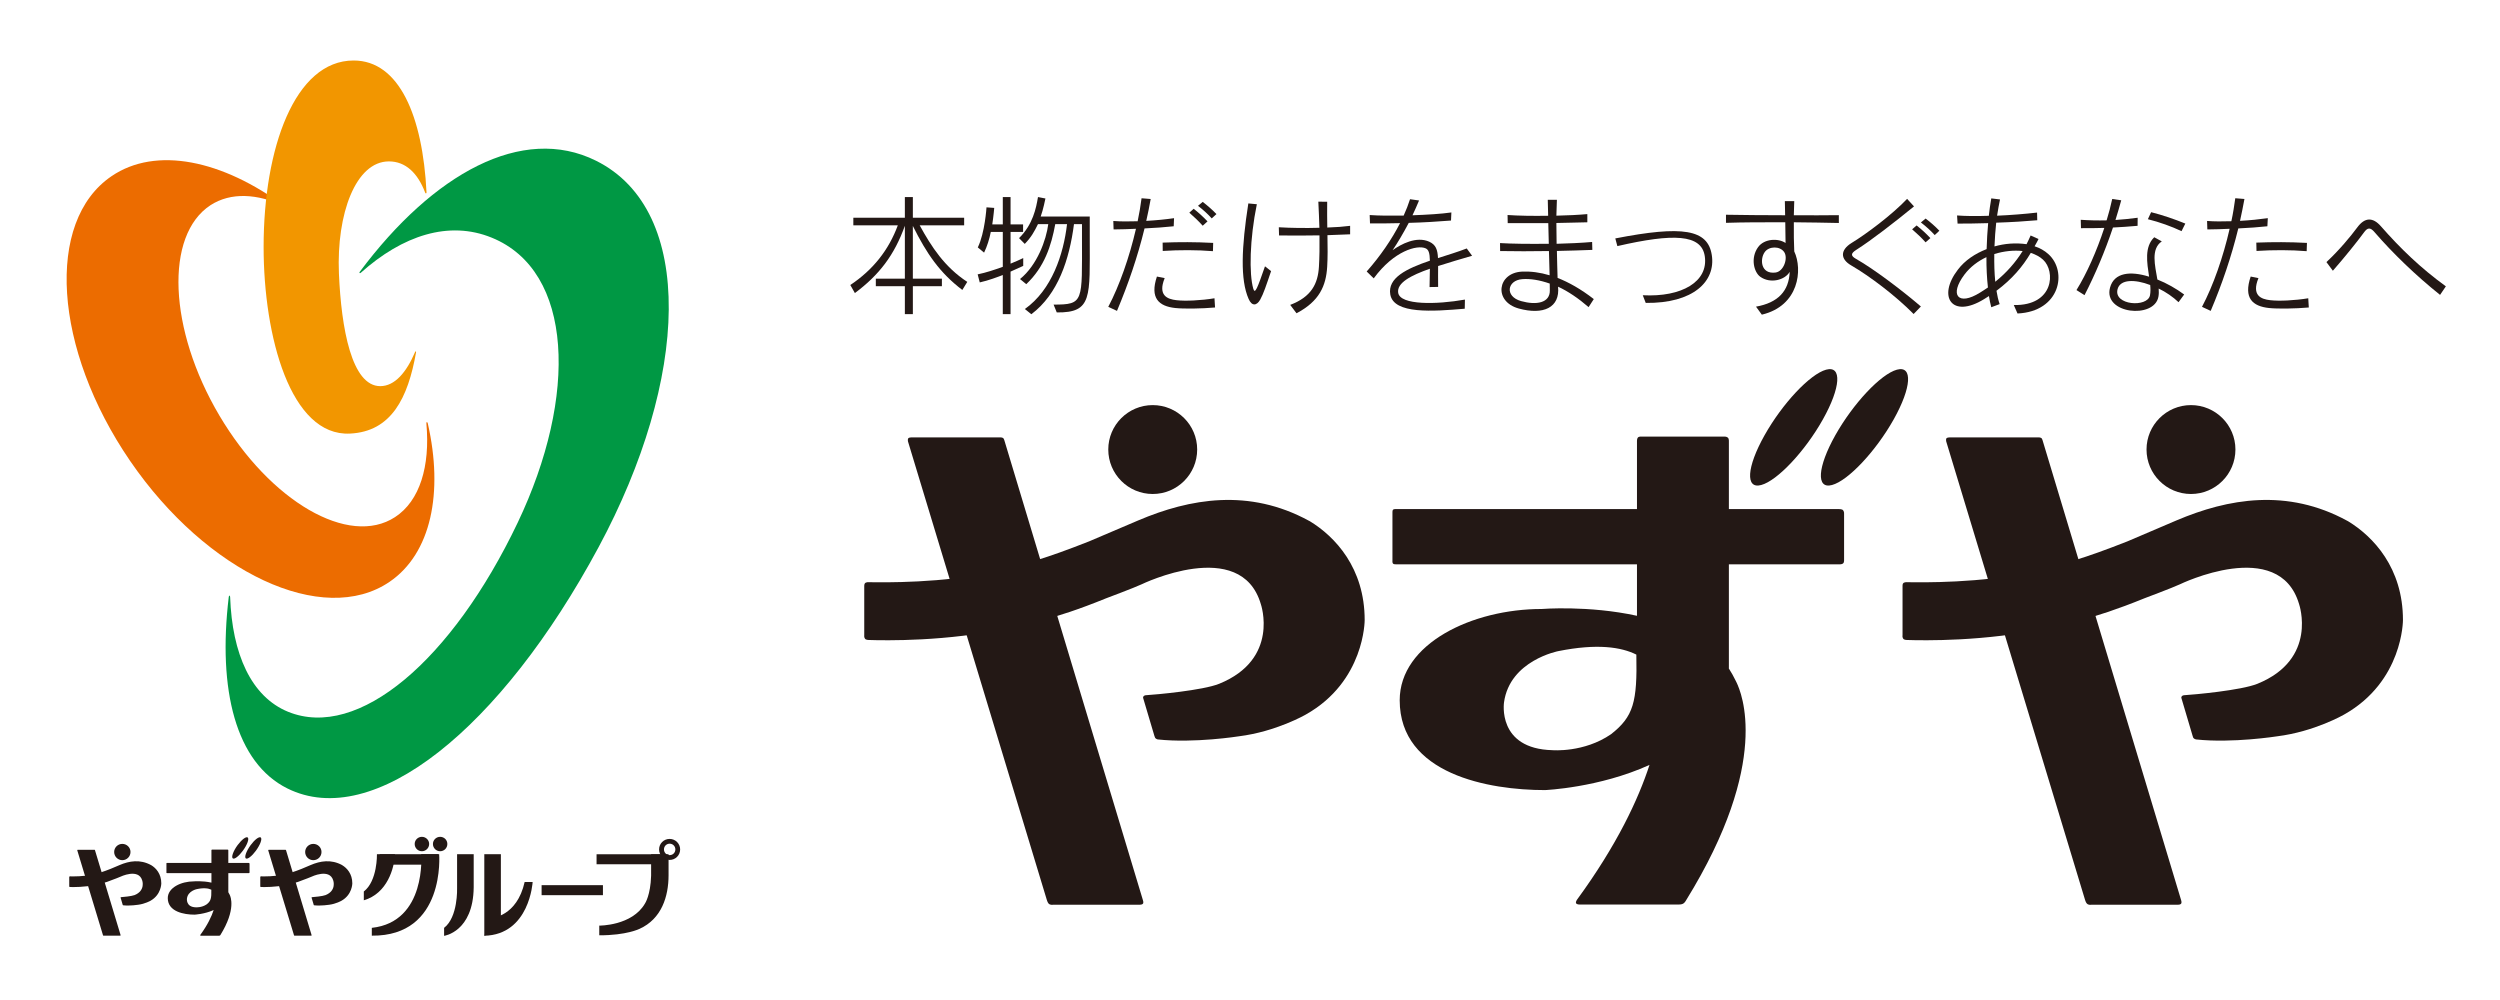 <?xml version="1.0" encoding="utf-8"?>
<!-- Generator: Adobe Illustrator 27.5.0, SVG Export Plug-In . SVG Version: 6.00 Build 0)  -->
<svg version="1.1" id="レイヤー_1" xmlns="http://www.w3.org/2000/svg" xmlns:xlink="http://www.w3.org/1999/xlink" x="0px"
	 y="0px" viewBox="0 0 200 80" style="enable-background:new 0 0 200 80;" xml:space="preserve">
<style type="text/css">
	.st0{fill:#231815;}
	.st1{fill:#EC6C00;}
	.st2{fill:#F29600;}
	.st3{fill:#009844;}
</style>
<g>
	<g>
		<g>
			<g>
				<path class="st0" d="M76.986,23.196c-1.802-1.367-2.852-2.897-3.958-5.12v4.215h2.324
					v0.603H73.029v2.237h-0.64v-2.237h-2.323v-0.603h2.323v-4.226
					c-0.838,2.338-2.044,3.924-3.999,5.38l-0.365-0.644
					c1.821-1.217,3.072-2.796,3.801-4.777h-3.559V17.421h4.122v-1.657h0.64V17.421
					h4.103v0.603h-3.559c0.945,1.728,2.007,3.351,3.809,4.527L76.986,23.196z"/>
				<path class="st0" d="M84.541,24.994l-0.253-0.626c2.439,0,2.271-0.216,2.271-5.347
					v-1.091h-0.64c-0.369,2.841-1.277,5.6-3.411,7.208l-0.518-0.417
					c2.152-1.526,3.091-4.364,3.373-6.791h-0.942
					c-0.317,1.724-0.86,3.421-2.32,4.803l-0.499-0.41
					c1.378-1.117,2.096-3.128,2.26-4.394h-0.823
					c-0.305,0.614-0.525,1.028-1.057,1.583l-0.458-0.462
					c1.11-1.091,1.37-2.413,1.515-3.287l0.596,0.115c0,0-0.183,0.916-0.38,1.445
					h3.925v1.698C87.181,23.769,87.397,25.028,84.541,24.994z M80.844,21.729v3.403
					h-0.621v-3.131c-0.365,0.141-1.143,0.439-1.843,0.592l-0.167-0.644
					c0.696-0.145,1.314-0.354,2.011-0.603v-2.789h-0.961
					c-0.108,0.562-0.298,1.162-0.536,1.653l-0.503-0.417
					c0.573-1.176,0.696-3.206,0.696-3.206l0.618,0.045
					c0,0-0.048,0.614-0.156,1.318h0.842v-2.185h0.621v2.185h1.002v0.607h-1.002
					v2.535c0.462-0.186,0.745-0.32,1.013-0.447v0.626
					C81.603,21.386,81.283,21.531,80.844,21.729z"/>
				<path class="st0" d="M96.939,17.473c-0.32-0.358-0.685-0.685-1.098-1.009l0.376-0.313
					c0.391,0.302,0.778,0.637,1.098,0.976L96.939,17.473z M96.217,18.058
					c-0.316-0.357-0.711-0.733-1.072-1.043l0.35-0.313
					c0.383,0.302,0.774,0.655,1.106,1.009L96.217,18.058z M97.036,20.094
					c-1.292-0.104-2.669-0.104-4.018-0.018l-0.007-0.667
					c1.374-0.052,2.599-0.052,4.043,0.023L97.036,20.094z M93.897,18.102
					c-0.707,0.078-1.5,0.131-2.334,0.172c-0.551,2.267-1.303,4.453-2.204,6.597
					l-0.697-0.324c0.894-1.694,1.694-3.98,2.216-6.244
					c-0.592,0.034-1.195,0.041-1.791,0.052L89.065,17.678
					c0.573,0.045,1.236,0.045,1.947,0.022c0.134-0.625,0.231-1.236,0.313-1.839
					l0.73,0.059c-0.104,0.585-0.22,1.169-0.354,1.75
					c0.79-0.041,1.579-0.123,2.223-0.216L93.897,18.102z M94.017,24.641
					c-1.307-0.142-2.044-0.786-1.463-2.517l0.621,0.126
					c-0.569,1.396,0.224,1.683,0.939,1.765c0.696,0.086,1.988,0.023,3.045-0.153
					l0.045,0.737C96.124,24.696,94.717,24.715,94.017,24.641z"/>
				<path class="st0" d="M100.815,23.974c-0.264,0.469-0.656,0.562-0.927-0.063
					c-0.677-1.53-0.57-4.125-0.022-7.637l0.681,0.064
					c-0.573,2.789-0.629,5.581-0.283,6.765c0.138,0.469,0.331-0.064,0.935-1.798
					l0.488,0.383C101.308,22.809,101.076,23.509,100.815,23.974z M106.196,18.814
					c0.019,0.938,0.025,1.769-0.022,2.539c-0.093,1.501-0.615,2.748-2.454,3.708
					l-0.503-0.67c1.687-0.64,2.219-1.687,2.298-3.06
					c0.044-0.763,0.056-1.59,0.044-2.502c-1.068,0.015-2.215,0.026-3.235,0.007
					l-0.019-0.655c0.987,0.06,2.164,0.074,3.247,0.041
					c-0.022-0.648-0.045-1.344-0.085-2.089l0.708,0.007
					c-0.011,0.729,0,1.418,0.008,2.063c0.704-0.022,1.333-0.071,1.827-0.137v0.678
					C107.506,18.761,106.892,18.784,106.196,18.814z"/>
				<path class="st0" d="M115.05,21.282c0,0.458-0.011,1.009,0,1.672l-0.686,0.011
					c0.012-0.584,0.019-1.072,0.026-1.467c-1.514,0.532-2.665,1.136-2.535,1.929
					c0.164,0.998,3.083,0.942,5.339,0.54l-0.014,0.73
					c-2.524,0.216-5.674,0.454-5.957-1.135c-0.231-1.329,1.299-2.07,3.168-2.707
					c-0.014-0.625-0.104-0.882-0.339-0.987c-0.67-0.302-2.538,0.193-4.154,2.402
					l-0.563-0.551c1.088-1.229,2-2.562,2.67-3.868
					c-0.812,0.019-1.624,0.03-2.405,0.019l-0.026-0.667
					c0.722,0.052,1.697,0.06,2.718,0.045c0.2-0.44,0.376-0.886,0.51-1.311
					l0.722,0.101c-0.16,0.387-0.338,0.789-0.525,1.184
					c1.165-0.041,2.327-0.112,3.112-0.227l-0.03,0.648
					c-1.031,0.082-2.196,0.156-3.38,0.186c-0.429,0.811-0.875,1.571-1.293,2.186
					c0.674-0.48,1.903-1.143,2.935-0.678c0.52,0.243,0.665,0.626,0.696,1.311
					c0.77-0.249,1.564-0.488,2.301-0.771l0.428,0.584
					C116.889,20.72,115.944,20.991,115.05,21.282z"/>
				<path class="st0" d="M127.088,24.57c-0.819-0.708-1.65-1.27-2.443-1.635
					c0.168,1.665-1.164,2.29-3.146,1.746c-2.036-0.562-1.713-2.859,0.265-2.952
					c0.711-0.03,1.433,0.063,2.205,0.294c-0.023-0.599-0.042-1.251-0.053-1.94
					c-1.355,0.023-2.748,0.023-3.906,0l-0.008-0.637
					c0.919,0.056,2.253,0.074,3.902,0.056c-0.019-0.543-0.03-1.102-0.041-1.653
					c-1.102,0.007-2.234,0.007-3.246,0l-0.012-0.648
					c0.868,0.06,2.052,0.082,3.247,0.06c-0.008-0.443-0.022-0.867-0.03-1.277
					h0.73c-0.012,0.395-0.031,0.823-0.042,1.27
					c0.871-0.019,1.746-0.06,2.477-0.126v0.655
					c-0.753,0.026-1.606,0.03-2.477,0.056c0,0.532,0.011,1.091,0.019,1.664
					c0.923-0.023,2.007-0.071,2.841-0.145l0.018,0.633
					c-0.83,0.033-1.82,0.063-2.836,0.085c0.007,0.748,0.04,1.497,0.055,2.156
					c0.889,0.35,1.861,0.89,2.896,1.694L127.088,24.57z M123.979,22.686
					c-0.797-0.28-1.561-0.406-2.198-0.354c-1.213,0.093-1.422,1.385-0.089,1.757
					c1.225,0.343,2.32,0.146,2.294-0.871
					C123.986,23.047,123.979,22.872,123.979,22.686z"/>
				<path class="st0" d="M136.943,20.403c-0.317-2.059-2.335-2.379-7.719-1.329l0.165,0.614
					c4.482-1.028,6.723-0.957,6.992,0.8c0.313,2.04-1.844,3.299-4.96,3.131
					l0.238,0.614C135.457,24.279,137.274,22.511,136.943,20.403z"/>
				<path class="st0" d="M143.507,17.782c-0.007,0.856,0,1.72,0.034,2.331
					c0.685,1.46,0.384,4.353-2.594,5.06l-0.467-0.641
					c1.761-0.309,2.637-1.254,2.696-2.785c-0.376,0.659-1.549,0.972-2.353,0.395
					c-0.51-0.365-0.801-1.504-0.175-2.372c0.487-0.678,1.601-0.733,2.197-0.331
					c-0.011-0.365-0.011-0.968-0.023-1.657c-1.686-0.007-3.403,0-4.743,0.045
					v-0.648c1.258,0.022,2.997,0.041,4.732,0.041
					c-0.011-0.368-0.011-0.748-0.022-1.132h0.752
					c-0.007,0.354-0.022,0.737-0.034,1.132c1.281,0.015,2.562,0,3.601-0.007v0.626
					C146.034,17.812,144.777,17.797,143.507,17.782z M141.18,20.165
					c-0.406,0.562-0.328,1.791,0.864,1.638c0.656-0.086,1.024-1.165,0.685-1.646
					C142.386,19.67,141.518,19.689,141.18,20.165z"/>
				<path class="st0" d="M154.047,19.387c-0.309-0.35-0.711-0.726-1.076-1.042l0.357-0.309
					c0.387,0.302,0.771,0.655,1.102,1.013L154.047,19.387z M154.778,18.806
					c-0.324-0.358-0.686-0.685-1.106-1.009l0.375-0.313
					c0.399,0.298,0.778,0.636,1.102,0.975L154.778,18.806z M153.09,25.121
					c-1.437-1.456-3.51-3.027-4.981-3.88c-0.909-0.521-0.887-1.236,0.003-1.795
					c1.162-0.703,3.239-2.253,4.456-3.537l0.552,0.603
					c-1.538,1.255-3.37,2.684-4.621,3.478c-0.459,0.294-0.447,0.48,0,0.73
					c1.396,0.789,3.652,2.498,5.172,3.798L153.09,25.121z"/>
				<path class="st0" d="M161.401,25.08l-0.298-0.677
					c3.225,0.063,3.351-2.714,2.339-3.63c-0.257-0.239-0.592-0.413-0.979-0.543
					c-0.662,1.117-1.497,2.096-2.744,3.031c0.06,0.391,0.145,0.748,0.253,1.068
					l-0.67,0.25c-0.074-0.268-0.134-0.57-0.187-0.894
					c-0.126,0.074-0.248,0.152-0.394,0.249c-2.58,1.586-3.746-0.208-2.092-2.36
					c0.558-0.741,1.381-1.288,2.301-1.646c0.022-0.696,0.059-1.404,0.122-2.077
					c-0.908,0.03-1.776,0.037-2.446,0.037l-0.041-0.651
					c0.663,0.048,1.471,0.063,2.54,0.026c0.052-0.436,0.112-0.934,0.197-1.392
					l0.7,0.085c-0.09,0.384-0.157,0.834-0.235,1.299
					c1.047-0.041,2.219-0.138,3.198-0.249l0.015,0.614
					c-0.898,0.082-2.089,0.156-3.284,0.194c-0.063,0.607-0.113,1.251-0.138,1.899
					c0.816-0.231,1.679-0.302,2.566-0.179c0.112-0.227,0.227-0.458,0.327-0.696
					l0.63,0.283c-0.094,0.186-0.194,0.383-0.313,0.581
					c0.417,0.134,0.789,0.343,1.102,0.626
					C165.418,21.718,164.819,24.923,161.401,25.08z M159.543,20.325
					c-0.011,0.767,0.007,1.519,0.078,2.215c0.908-0.73,1.623-1.549,2.189-2.457
					C161.103,20.005,160.314,20.083,159.543,20.325z M158.914,20.571
					c-0.674,0.317-1.288,0.775-1.746,1.378c-1.258,1.664-0.51,2.55,1.229,1.463
					c0.212-0.134,0.428-0.268,0.637-0.413
					C158.951,22.25,158.91,21.424,158.914,20.571z"/>
				<path class="st0" d="M174.522,18.493c-0.779-0.373-1.766-0.726-2.692-0.957l0.26-0.562
					c0.935,0.238,1.85,0.551,2.736,0.912L174.522,18.493z M171.007,18.065
					c-0.715,0.067-1.351,0.104-1.97,0.137c-0.633,1.891-1.427,3.764-2.275,5.41
					l-0.644-0.406c0.823-1.325,1.624-3.131,2.227-4.974
					c-0.622,0.022-1.229,0.022-1.866,0.022l-0.018-0.67
					c0.637,0.045,1.34,0.063,2.069,0.045c0.179-0.573,0.325-1.147,0.447-1.709
					l0.722,0.104c-0.138,0.51-0.295,1.042-0.461,1.575
					c0.592-0.041,1.187-0.097,1.776-0.179L171.007,18.065z M174.283,24.175
					c-0.446-0.424-1.008-0.812-1.589-1.091c0.018,0.238,0.018,0.461-0.023,0.666
					c-0.342,1.795-4.441,1.359-3.868-0.741c0.331-1.218,1.634-1.34,3.124-0.875
					c-0.167-1.128-0.388-2.383,0.413-3.154l0.603,0.331
					c-0.893,0.607-0.539,1.929-0.353,3.05c0.759,0.301,1.508,0.73,2.144,1.199
					L174.283,24.175z M169.406,23.132c-0.342,1.299,2.391,1.486,2.592,0.499
					c0.052-0.26,0.045-0.562,0.019-0.83
					C170.791,22.332,169.615,22.332,169.406,23.132z"/>
				<path class="st0" d="M184.534,20.094c-1.289-0.104-2.669-0.104-4.014-0.018
					l-0.015-0.667c1.374-0.052,2.607-0.052,4.051,0.023L184.534,20.094z
					 M181.391,18.102c-0.704,0.078-1.493,0.131-2.327,0.172
					c-0.555,2.267-1.299,4.453-2.208,6.597l-0.696-0.324
					c0.897-1.694,1.694-3.98,2.211-6.244c-0.588,0.034-1.191,0.041-1.783,0.052
					l-0.022-0.678c0.569,0.045,1.236,0.045,1.943,0.022
					c0.138-0.625,0.228-1.236,0.313-1.839l0.733,0.059
					c-0.112,0.585-0.219,1.169-0.353,1.75c0.788-0.041,1.574-0.123,2.222-0.216
					L181.391,18.102z M181.518,24.641c-1.311-0.142-2.052-0.786-1.463-2.517
					l0.621,0.126c-0.569,1.396,0.217,1.683,0.939,1.765
					c0.696,0.086,1.984,0.023,3.045-0.153l0.044,0.737
					C183.618,24.696,182.218,24.715,181.518,24.641z"/>
				<path class="st0" d="M195.205,23.591c-1.941-1.549-3.814-3.362-5.239-5.015
					c-0.343-0.406-0.562-0.383-0.86,0.034c-0.522,0.719-1.583,2.029-2.477,3.049
					l-0.514-0.692c1.032-0.961,1.943-2.066,2.476-2.785
					c0.595-0.801,1.232-0.823,1.884-0.078c1.549,1.765,3.168,3.333,5.194,4.803
					L195.205,23.591z"/>
			</g>
			<g>
				<g>
					<g>
						<g>
							<path class="st0" d="M92.218,39.519c-1.962,0-3.556-1.59-3.556-3.559
								c0-1.962,1.594-3.552,3.556-3.552c1.962,0,3.556,1.59,3.556,3.552
								C95.774,37.929,94.181,39.519,92.218,39.519z"/>
							<path class="st0" d="M91.157,72.381h-6.925c0,0-0.216,0.044-0.35-0.101
								c-0.082-0.093-0.145-0.316-0.145-0.316L72.638,35.315
								c0,0-0.037-0.183,0.03-0.261c0.048-0.056,0.249-0.063,0.249-0.063h7.06
								c0,0,0.186-0.015,0.286,0.06c0.033,0.026,0.082,0.163,0.082,0.163
								l11.088,36.798c0,0,0.071,0.19,0.004,0.276
								C91.436,72.288,91.396,72.381,91.157,72.381z"/>
							<path class="st0" d="M92.412,59.026c-0.041-0.07-0.086-0.242-0.086-0.242
								l-0.878-2.957c0,0-0.015-0.071,0.048-0.138
								c0.056-0.06,0.164-0.071,0.164-0.071c0.804-0.048,4.565-0.387,5.875-0.916
								c4.863-1.973,3.332-6.371,3.332-6.371
								c-1.593-5.447-9.542-1.585-9.542-1.585c-0.611,0.286-2.834,1.117-2.834,1.117
								c-4.434,1.809-6.389,2.017-7.692,2.367l-0.034,0.004l-0.034,0.011
								c-4.955,1.087-9.922,0.998-11.248,0.953c0,0-0.212,0-0.283-0.101
								c-0.09-0.126-0.06-0.291-0.06-0.291v-3.938c0,0-0.004-0.164,0.078-0.231
								c0.052-0.045,0.208-0.064,0.208-0.064c1.225,0.03,6.151,0.079,10.008-0.823
								l-0.064,0.019c2.729-0.67,4.211-1.061,7.752-2.457
								c0,0,2.684-1.151,3.939-1.679c4.129-1.754,8.858-2.588,13.657,0.03
								l0.067,0.033c2.018,1.229,4.389,3.738,4.389,7.904
								c0,0,0.022,4.911-4.721,7.57c0,0-2.354,1.362-5.351,1.735
								c0,0-3.566,0.566-6.486,0.249C92.62,59.156,92.46,59.115,92.412,59.026z"/>
						</g>
						<g>
							<path class="st0" d="M175.278,39.519c-1.962,0-3.556-1.59-3.556-3.559
								c0-1.962,1.594-3.552,3.556-3.552c1.962,0,3.556,1.59,3.556,3.552
								C178.834,37.929,177.24,39.519,175.278,39.519z"/>
							<path class="st0" d="M174.217,72.381h-6.925c0,0-0.217,0.044-0.347-0.101
								c-0.089-0.093-0.149-0.316-0.149-0.316l-11.099-36.649
								c0,0-0.041-0.183,0.025-0.261c0.053-0.056,0.257-0.063,0.257-0.063h7.056
								c0,0,0.186-0.015,0.283,0.06c0.038,0.026,0.085,0.163,0.085,0.163
								l11.087,36.798c0,0,0.068,0.19,0,0.276
								C174.491,72.288,174.451,72.381,174.217,72.381z"/>
							<path class="st0" d="M175.464,59.026c-0.034-0.07-0.081-0.242-0.081-0.242
								l-0.876-2.957c0,0-0.016-0.071,0.049-0.138
								c0.052-0.06,0.164-0.071,0.164-0.071c0.804-0.048,4.565-0.387,5.875-0.916
								c4.862-1.973,3.332-6.371,3.332-6.371
								c-1.597-5.447-9.539-1.585-9.539-1.585
								c-0.614,0.286-2.833,1.117-2.833,1.117
								c-4.439,1.809-6.393,2.017-7.696,2.367l-0.038,0.004l-0.03,0.011
								c-4.953,1.087-9.923,0.998-11.252,0.953c0,0-0.213,0-0.279-0.101
								c-0.094-0.126-0.057-0.291-0.057-0.291v-3.938c0,0-0.011-0.164,0.074-0.231
								c0.052-0.045,0.209-0.064,0.209-0.064c1.221,0.03,6.155,0.079,10.012-0.823
								l-0.066,0.019c2.729-0.67,4.211-1.061,7.755-2.457
								c0,0,2.681-1.151,3.931-1.679c4.13-1.754,8.862-2.588,13.661,0.03
								l0.063,0.033c2.023,1.229,4.394,3.738,4.394,7.904
								c0,0,0.022,4.911-4.718,7.57c0,0-2.352,1.362-5.35,1.735
								c0,0-3.578,0.566-6.49,0.249C175.679,59.156,175.523,59.115,175.464,59.026z"/>
						</g>
						<path class="st0" d="M134.646,72.296c0.134-0.068,0.239-0.269,0.239-0.269
							c6.862-11.103,4.408-16.654,4.039-17.429l-0.097-0.194
							c-0.178-0.351-0.26-0.514-0.521-0.927c0.004-0.025-0.003-0.06,0.004-0.085
							v-8.247h8.843c0,0,0.197,0.026,0.309-0.09
							c0.082-0.074,0.064-0.305,0.064-0.305v-3.63c0,0,0.026-0.194-0.101-0.32
							c-0.085-0.079-0.336-0.074-0.336-0.074h-8.779v-5.389
							c0,0,0.019-0.219-0.071-0.313c-0.134-0.13-0.346-0.093-0.346-0.093h-6.542
							c0,0-0.227-0.037-0.323,0.075c-0.078,0.093-0.071,0.279-0.071,0.279v5.441
							h-19.253c0,0-0.208-0.012-0.264,0.052c-0.053,0.052-0.045,0.242-0.045,0.242
							v3.82c0,0-0.019,0.179,0.045,0.25c0.063,0.067,0.253,0.056,0.253,0.056
							h19.264v4.118c-3.886-0.849-7.622-0.544-7.622-0.544
							c-5.548-0.003-11.36,2.766-11.36,7.302c0,5.928,7.138,7.186,11.621,7.186
							c0,0,4.326-0.178,8.363-2.014c-0.894,2.748-2.592,6.396-5.802,10.786
							c0,0-0.126,0.172-0.07,0.283c0.063,0.107,0.276,0.1,0.276,0.1h7.93
							C134.292,72.362,134.512,72.369,134.646,72.296z M128.885,58.735
							c-2.163,1.492-4.68,1.28-4.68,1.28
							c-4.463-0.107-3.883-3.831-3.883-3.831c0.469-3.358,4.352-4.096,4.352-4.096
							c3.101-0.621,5.027-0.324,6.234,0.28
							C130.986,56.159,130.684,57.324,128.885,58.735z"/>
						<path class="st0" d="M146.091,29.574c1.287-0.35,1.169,1.43-0.261,3.98
							c-1.427,2.547-3.638,4.896-4.93,5.246c-1.288,0.354-1.169-1.426,0.261-3.973
							C142.591,32.281,144.799,29.928,146.091,29.574z"/>
						<path class="st0" d="M151.755,29.574c1.284-0.35,1.169,1.43-0.261,3.98
							c-1.433,2.547-3.637,4.896-4.93,5.246c-1.289,0.354-1.169-1.426,0.257-3.973
							C148.254,32.281,150.458,29.928,151.755,29.574z"/>
					</g>
				</g>
			</g>
		</g>
		<g>
			<g>
				<g>
					<path class="st1" d="M34.139,33.77c-0.037,0.007-0.026,0.138-0.026,0.138
						c0.301,3.377-0.518,6.166-2.513,7.462c-3.683,2.405-9.975-1.24-14.052-8.132
						c-4.077-6.892-4.382-14.424-0.704-16.826c1.62-1.043,3.735-0.938,5.942,0.097
						c-4.978-3.705-10.313-4.837-13.865-2.413
						c-5.32,3.615-4.651,13.813,1.489,22.779
						c6.144,8.962,15.433,13.293,20.75,9.674c3.34-2.275,4.323-7.145,3.064-12.675
						C34.224,33.874,34.195,33.755,34.139,33.77z"/>
				</g>
				<g>
					<path class="st2" d="M33.264,28.111c-0.037-0.015-0.059,0.056-0.059,0.056
						c-0.696,1.627-1.623,2.721-2.781,2.725c-2.293,0.004-3.123-4.628-3.31-9.01
						c-0.201-4.777,1.344-8.97,3.999-8.97c1.325,0,2.301,0.916,2.9,2.499
						c0,0,0.03,0.078,0.071,0.059c0.045-0.026,0.037-0.085,0.037-0.085
						c-0.302-6.076-2.175-10.545-5.831-10.545c-4.71,0-7.201,7.015-7.201,14.916
						c0,7.171,2.156,15.161,6.907,14.931c3.317-0.156,4.643-2.852,5.287-6.49
						C33.283,28.196,33.294,28.133,33.264,28.111z"/>
				</g>
				<g>
					<path class="st3" d="M18.356,47.647c-0.037,0-0.056,0.115-0.056,0.115
						c-0.89,7.425,0.559,13.259,4.692,15.314
						c6.884,3.422,17.071-4.747,24.905-19.32
						c7.212-13.412,7.804-26.916-0.22-30.9
						c-5.89-2.926-13.028,1.031-18.888,8.88c0,0-0.052,0.063-0.026,0.097
						c0.033,0.049,0.1-0.011,0.1-0.011c3.344-2.99,7.049-4.208,10.477-2.808
						c6.542,2.662,6.911,12.652,2.074,22.802
						c-5.261,11.024-12.756,17.414-18.367,15.127
						c-2.957-1.21-4.476-4.634-4.636-9.181
						C18.412,47.762,18.397,47.647,18.356,47.647z"/>
				</g>
			</g>
		</g>
		<g>
			<path class="st0" d="M33.752,68.099c-0.32,0-0.577-0.26-0.577-0.58
				c0-0.317,0.257-0.573,0.577-0.573c0.316,0,0.581,0.256,0.581,0.573
				C34.332,67.838,34.068,68.099,33.752,68.099z"/>
			<path class="st0" d="M35.211,68.099c-0.316,0-0.577-0.26-0.577-0.58
				c0-0.317,0.261-0.573,0.577-0.573c0.324,0,0.577,0.256,0.577,0.573
				C35.788,67.838,35.535,68.099,35.211,68.099z"/>
			<rect x="43.328" y="70.813" class="st0" width="4.907" height="0.801"/>
			<rect x="47.725" y="68.341" class="st0" width="5.164" height="0.8"/>
			<polygon class="st0" points="40.07,68.338 40.07,74.243 38.744,74.861 38.744,68.338 			"/>
			<path class="st0" d="M31.596,68.338c-0.049,1.113-0.607,3.134-2.491,3.686V71.319
				c1.102-0.852,1.05-2.981,1.05-2.981H31.596z"/>
			<path class="st0" d="M47.941,74.823V74.049c0,0,2.629,0.026,3.664-1.779
				c0,0,0.439-0.656,0.484-2.216v-1.713h1.396v1.676
				c0,1.701-0.555,3.492-2.32,4.29C51.165,74.307,50.112,74.834,47.941,74.823z"/>
			<path class="st0" d="M53.571,67.113c-0.473,0-0.845,0.376-0.845,0.841
				c0,0.469,0.372,0.841,0.845,0.841c0.462,0,0.841-0.372,0.841-0.841
				C54.412,67.488,54.032,67.113,53.571,67.113z M53.571,68.411
				c-0.253,0-0.454-0.201-0.454-0.458c0-0.254,0.201-0.458,0.454-0.458
				c0.257,0,0.458,0.205,0.458,0.458C54.029,68.21,53.828,68.411,53.571,68.411z"/>
			<polygon class="st0" points="35.055,69.171 35.055,68.338 30.386,68.338 30.215,69.171 			"/>
			<path class="st0" d="M29.745,74.228c4.405-0.477,3.951-5.89,3.951-5.89h1.437
				c0,0,0.536,6.571-5.388,6.515V74.228z"/>
			<path class="st0" d="M39.355,73.431c0,0,1.995-0.105,2.617-2.871h0.64
				c0,0-0.239,4.215-3.869,4.301L39.355,73.431z"/>
			<g>
				<g>
					<path class="st0" d="M9.785,68.814c-0.357,0-0.652-0.291-0.652-0.655
						c0-0.36,0.294-0.648,0.652-0.648c0.361,0,0.655,0.287,0.655,0.648
						C10.44,68.523,10.146,68.814,9.785,68.814z"/>
					<path class="st0" d="M9.591,74.856H8.318c0,0-0.041,0.012-0.063-0.014
						c-0.019-0.019-0.026-0.059-0.026-0.059l-2.044-6.743
						c0,0-0.007-0.033,0.004-0.048c0.007-0.008,0.052-0.01,0.052-0.01h1.296
						c0,0,0.037,0,0.056,0.01c0,0.003,0.007,0.03,0.007,0.03l2.044,6.773
						c0,0,0.007,0.03,0,0.048C9.643,74.842,9.636,74.856,9.591,74.856z"/>
					<path class="st0" d="M9.822,72.404c-0.007-0.015-0.015-0.049-0.015-0.049
						l-0.16-0.543c0,0-0.004-0.012,0.004-0.023
						c0.011-0.012,0.033-0.015,0.033-0.015c0.149-0.011,0.838-0.071,1.083-0.167
						c0.894-0.365,0.611-1.169,0.611-1.169c-0.294-1.006-1.758-0.295-1.758-0.295
						c-0.112,0.056-0.521,0.205-0.521,0.205c-0.815,0.335-1.173,0.373-1.414,0.435
						H7.677l-0.004,0.003c-0.912,0.197-1.824,0.183-2.066,0.175
						c0,0-0.041,0-0.056-0.018c-0.015-0.027-0.012-0.052-0.012-0.052v-0.726
						c0,0,0-0.03,0.015-0.041c0.011-0.012,0.041-0.016,0.041-0.016
						c0.227,0.008,1.132,0.019,1.84-0.149l-0.011,0.004
						c0.503-0.122,0.774-0.198,1.426-0.455c0,0,0.495-0.207,0.722-0.305
						c0.763-0.327,1.631-0.476,2.513,0.004l0.015,0.008
						c0.372,0.223,0.804,0.685,0.804,1.452c0,0,0.004,0.905-0.864,1.393
						c0,0-0.432,0.249-0.987,0.32c0,0-0.659,0.104-1.195,0.044
						C9.859,72.425,9.833,72.418,9.822,72.404z"/>
				</g>
				<g>
					<path class="st0" d="M25.065,68.814c-0.357,0-0.652-0.291-0.652-0.655
						c0-0.36,0.295-0.648,0.652-0.648c0.361,0,0.655,0.287,0.655,0.648
						C25.721,68.523,25.426,68.814,25.065,68.814z"/>
					<path class="st0" d="M24.871,74.856h-1.277c0,0-0.034,0.012-0.059-0.014
						c-0.019-0.019-0.026-0.059-0.026-0.059l-2.048-6.743
						c0,0-0.004-0.033,0.008-0.048c0.011-0.008,0.052-0.01,0.052-0.01h1.292
						c0,0,0.037,0,0.056,0.01c0.004,0.003,0.015,0.03,0.015,0.03l2.04,6.773
						c0,0,0.011,0.03,0,0.048C24.924,74.842,24.916,74.856,24.871,74.856z"/>
					<path class="st0" d="M25.099,72.404c-0.004-0.015-0.011-0.049-0.011-0.049
						l-0.163-0.543c0,0,0-0.012,0.007-0.023c0.011-0.012,0.034-0.015,0.034-0.015
						c0.149-0.011,0.838-0.071,1.08-0.167c0.897-0.365,0.614-1.169,0.614-1.169
						c-0.294-1.006-1.754-0.295-1.754-0.295c-0.115,0.056-0.525,0.205-0.525,0.205
						c-0.815,0.335-1.173,0.373-1.415,0.435h-0.004l-0.011,0.003
						c-0.909,0.197-1.821,0.183-2.067,0.175c0,0-0.041,0-0.052-0.018
						c-0.015-0.027-0.011-0.052-0.011-0.052v-0.726c0,0,0-0.03,0.015-0.041
						c0.011-0.012,0.037-0.016,0.037-0.016c0.227,0.008,1.132,0.019,1.843-0.149
						l-0.011,0.004c0.503-0.122,0.775-0.198,1.426-0.455
						c0,0,0.492-0.207,0.722-0.305c0.763-0.327,1.631-0.476,2.517,0.004
						l0.007,0.008c0.373,0.223,0.808,0.685,0.808,1.452
						c0,0,0.004,0.905-0.868,1.393c0,0-0.428,0.249-0.979,0.32
						c0,0-0.663,0.104-1.203,0.044C25.136,72.425,25.114,72.418,25.099,72.404z"/>
				</g>
				<path class="st0" d="M17.592,74.842c0.023-0.011,0.045-0.048,0.045-0.048
					c1.262-2.044,0.811-3.065,0.741-3.206l-0.019-0.037
					c-0.026-0.063-0.045-0.094-0.093-0.172c0-0.007,0-0.01,0-0.014V69.849h1.627
					c0,0,0.033,0.004,0.056-0.014c0.015-0.019,0.015-0.06,0.015-0.06v-0.667
					c0,0,0-0.037-0.023-0.06c-0.015-0.015-0.056-0.015-0.056-0.015h-1.62v-0.991
					c0,0,0.004-0.037-0.011-0.056c-0.03-0.026-0.063-0.019-0.063-0.019h-1.206
					c0,0-0.041-0.008-0.056,0.019c-0.018,0.016-0.014,0.049-0.014,0.049v0.998
					h-3.541c0,0-0.045,0-0.052,0.008C13.315,69.056,13.315,69.094,13.315,69.094v0.696
					c0,0-0.004,0.033,0.007,0.048c0.007,0.011,0.048,0.011,0.048,0.011h3.545
					v0.761c-0.719-0.161-1.404-0.101-1.404-0.101c-1.02,0-2.089,0.506-2.089,1.341
					c0,1.091,1.311,1.322,2.137,1.322c0,0,0.797-0.034,1.534-0.369
					c-0.164,0.502-0.473,1.176-1.065,1.984c0,0-0.018,0.03-0.011,0.048
					c0.011,0.022,0.048,0.022,0.048,0.022h1.46
					C17.525,74.856,17.567,74.856,17.592,74.842z M16.535,72.347
					c-0.398,0.276-0.868,0.239-0.868,0.239c-0.815-0.019-0.711-0.707-0.711-0.707
					c0.082-0.619,0.804-0.753,0.804-0.753c0.566-0.116,0.924-0.06,1.147,0.052
					C16.922,71.874,16.863,72.091,16.535,72.347z"/>
				<path class="st0" d="M19.696,66.986c0.238-0.067,0.216,0.265-0.045,0.73
					c-0.264,0.469-0.67,0.901-0.905,0.968c-0.242,0.063-0.22-0.26,0.041-0.733
					C19.052,67.481,19.462,67.049,19.696,66.986z"/>
				<path class="st0" d="M20.743,66.986c0.231-0.067,0.216,0.265-0.052,0.73
					c-0.261,0.469-0.666,0.901-0.905,0.968c-0.238,0.063-0.216-0.26,0.045-0.733
					C20.095,67.481,20.5,67.049,20.743,66.986z"/>
			</g>
			<path class="st0" d="M37.896,70.977v-2.639h-1.329v2.718c0,0,0.082,2.316-1.039,3.172
				v0.64C35.528,74.868,37.862,74.548,37.896,70.977z"/>
		</g>
	</g>
</g>
</svg>
